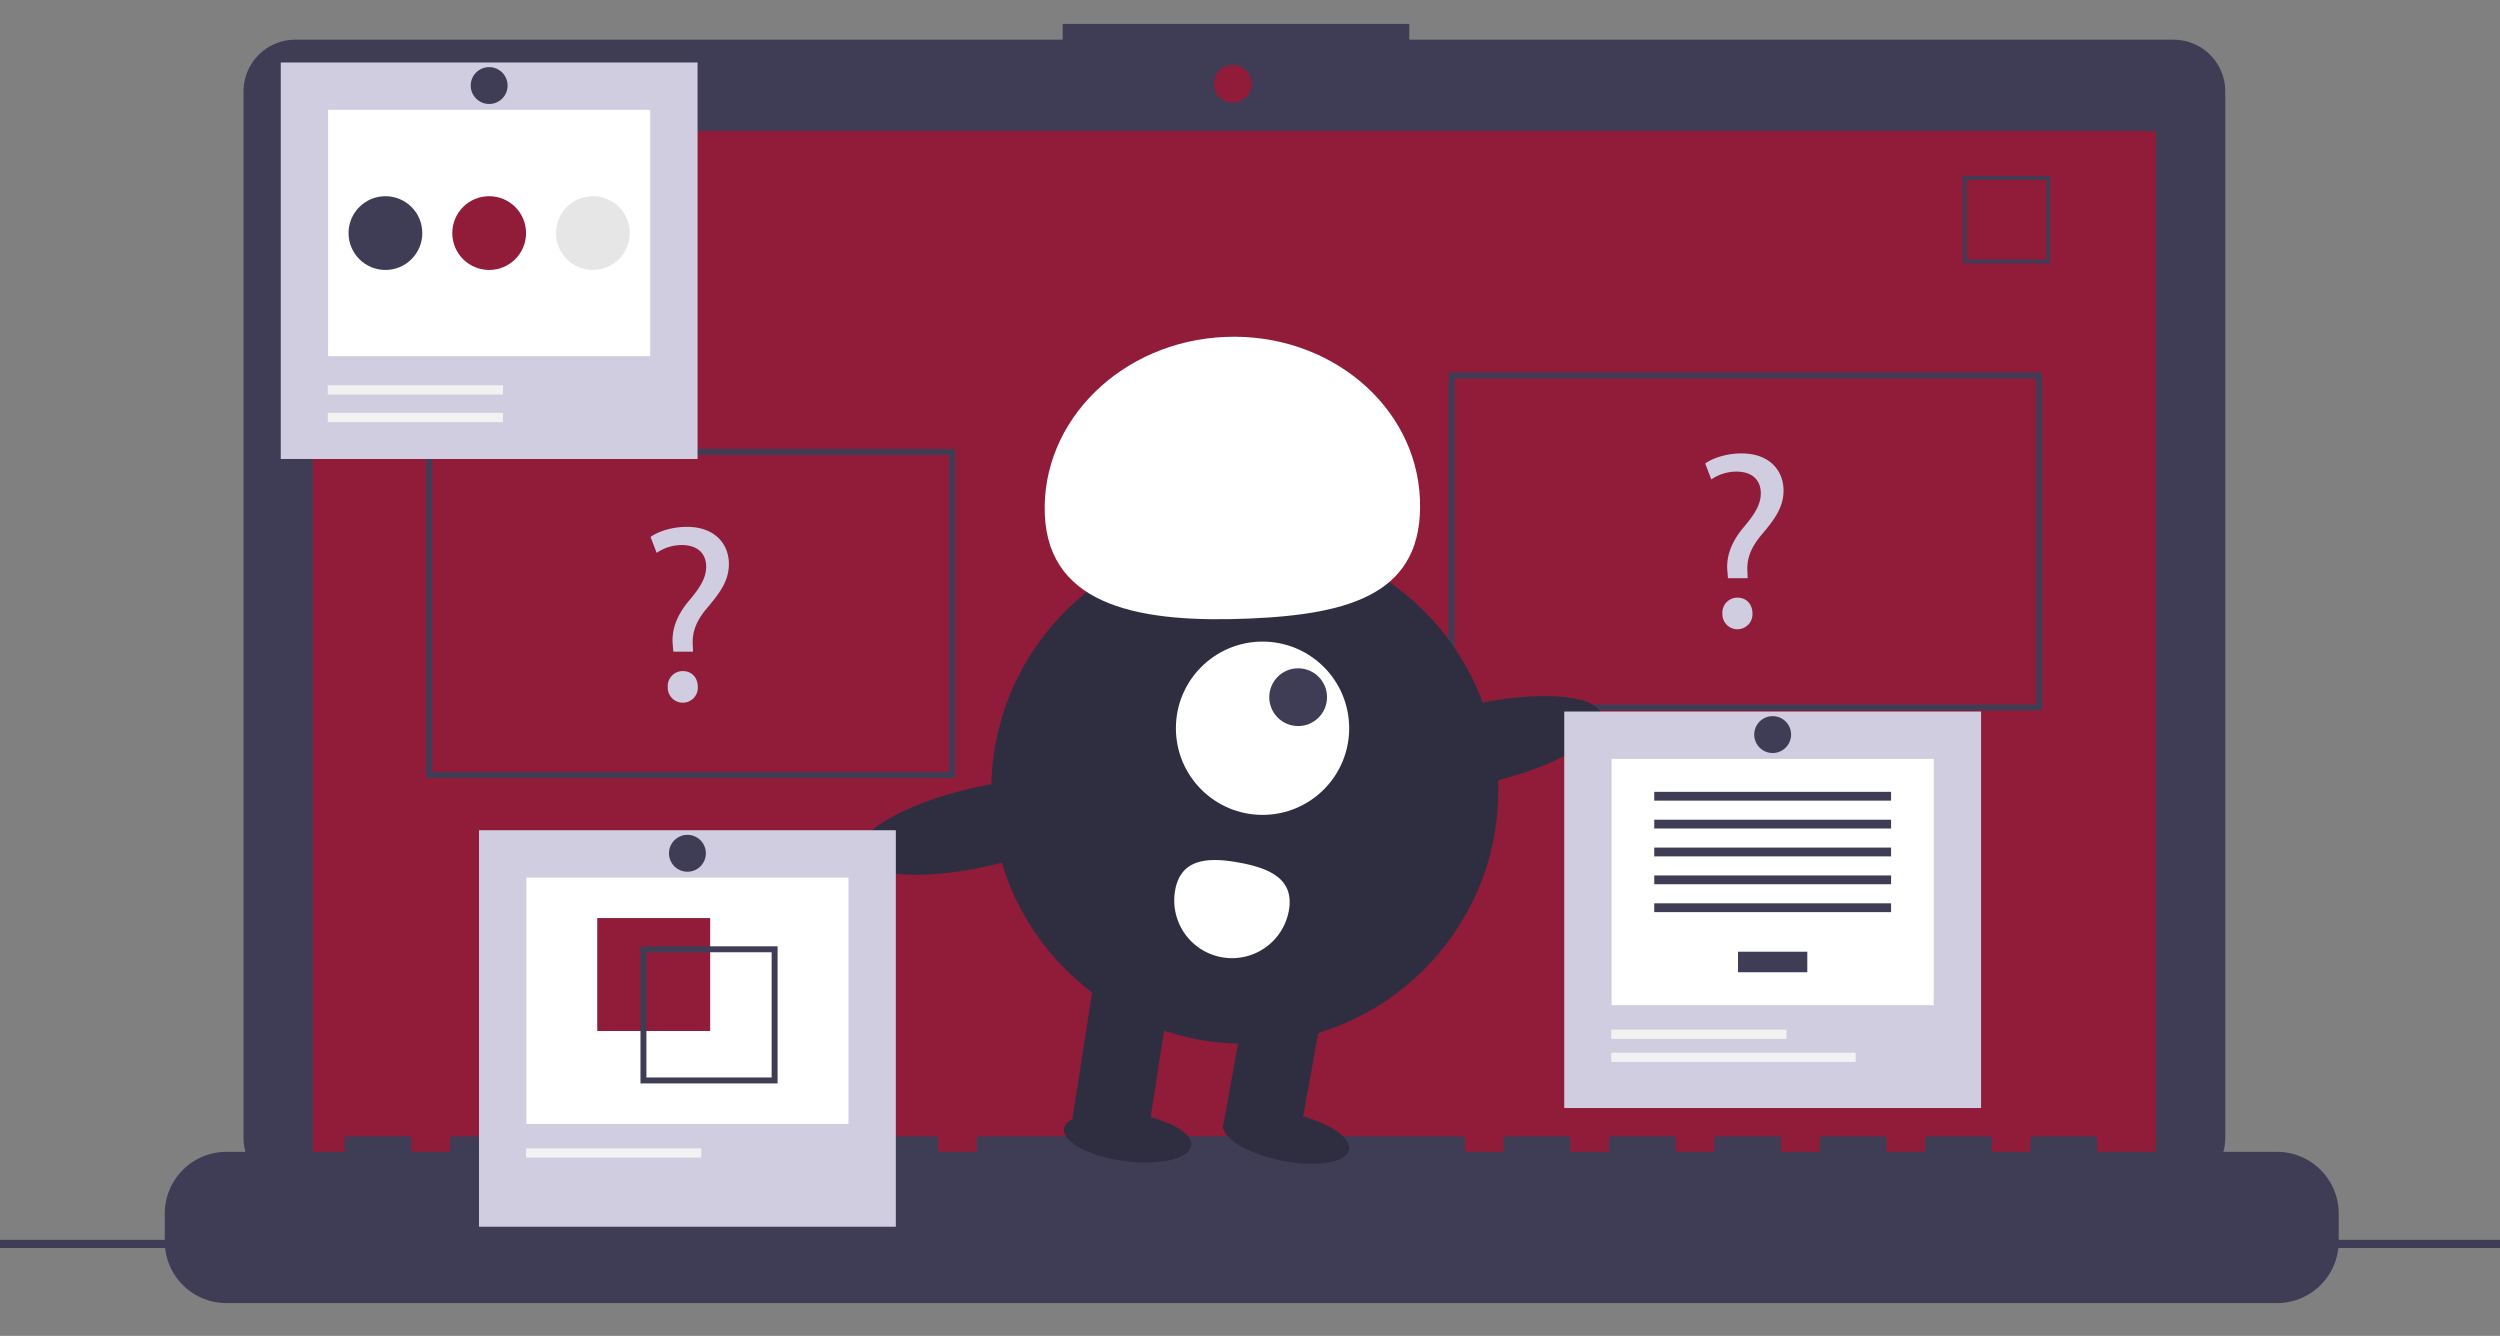 <?xml version="1.0" encoding="UTF-8" standalone="no"?>
<svg
   xmlns:dc="http://purl.org/dc/elements/1.1/"
   xmlns:cc="http://creativecommons.org/ns#"
   xmlns:rdf="http://www.w3.org/1999/02/22-rdf-syntax-ns#"
   xmlns:svg="http://www.w3.org/2000/svg"
   xmlns="http://www.w3.org/2000/svg"
   xmlns:sodipodi="http://sodipodi.sourceforge.net/DTD/sodipodi-0.dtd"
   xmlns:inkscape="http://www.inkscape.org/namespaces/inkscape"
   id="e18ebc6e-17e0-463f-bef8-5e03a9b69a2f"
   data-name="Layer 1"
   width="655"
   height="350"
   viewBox="0 0 655 350"
   version="1.1"
   sodipodi:docname="praca-w-embedded.svg"
   inkscape:version="0.92.5 (2060ec1f9f, 2020-04-08)">
  <rect x="0" y="0" width="655" height="350" fill="#808080" stroke="none"/>
  <defs
     id="defs103" />
  <sodipodi:namedview
     pagecolor="#ffffff"
     bordercolor="#666666"
     borderopacity="1"
     objecttolerance="10"
     gridtolerance="10"
     guidetolerance="10"
     inkscape:pageopacity="0"
     inkscape:pageshadow="2"
     inkscape:window-width="1920"
     inkscape:window-height="1016"
     id="namedview101"
     showgrid="false"
     inkscape:zoom="0.99147745"
     inkscape:cx="610.01569"
     inkscape:cy="105.5526"
     inkscape:window-x="0"
     inkscape:window-y="27"
     inkscape:window-maximized="1"
     inkscape:current-layer="e18ebc6e-17e0-463f-bef8-5e03a9b69a2f" />
  <title
     id="title2">online_test</title>
  <g
     id="g255"
     transform="translate(-14.12)">
    <path
       id="path8"
       d="M 583.596,10.401 H 383.348 V 6.273 h -90.8 v 4.127 H 91.473 A 13.545,13.545 0 0 0 77.928,23.946 V 298.148 a 13.545,13.545 0 0 0 13.545,13.545 H 583.596 a 13.545,13.545 0 0 0 13.545,-13.545 V 23.946 A 13.545,13.545 0 0 0 583.596,10.401 Z"
       inkscape:connector-curvature="0"
       style="fill:#3f3d56;stroke-width:0.77" />
    <rect
       id="rect10"
       height="272.401"
       width="482.893"
       y="34.339"
       x="96.088"
       style="fill:#901c3a;stroke-width:0.77" />
    <circle
       id="circle12"
       r="4.953"
       cy="21.957"
       cx="337.122"
       style="fill:#901c3a;stroke-width:0.77" />
    <path
       id="path14"
       d="m 551.26,69.008 h -22.89 v -22.89 h 22.89 z M 529.365,68.013 h 20.9 V 47.113 h -20.9 z"
       inkscape:connector-curvature="0"
       style="fill:#3f3d56;stroke-width:0.77" />
    <path
       id="path16"
       d="m 610.7,301.788 h -47.127 v -3.395 a 0.673,0.673 0 0 0 -0.673,-0.673 h -16.158 a 0.673,0.673 0 0 0 -0.673,0.673 v 3.395 h -10.099 v -3.395 a 0.673,0.673 0 0 0 -0.673,-0.673 h -16.158 a 0.673,0.673 0 0 0 -0.673,0.673 v 3.395 h -10.099 v -3.395 a 0.673,0.673 0 0 0 -0.673,-0.673 h -16.158 a 0.673,0.673 0 0 0 -0.673,0.673 v 3.395 h -10.099 v -3.395 a 0.673,0.673 0 0 0 -0.673,-0.673 h -16.158 a 0.673,0.673 0 0 0 -0.673,0.673 v 3.395 h -10.099 v -3.395 a 0.673,0.673 0 0 0 -0.673,-0.673 h -16.158 a 0.673,0.673 0 0 0 -0.673,0.673 v 3.395 h -10.099 v -3.395 a 0.673,0.673 0 0 0 -0.673,-0.673 h -16.158 a 0.673,0.673 0 0 0 -0.673,0.673 v 3.395 h -10.099 v -3.395 A 0.673,0.673 0 0 0 397.281,297.719 H 270.711 a 0.673,0.673 0 0 0 -0.673,0.673 v 3.395 h -10.099 v -3.395 a 0.673,0.673 0 0 0 -0.673,-0.673 H 243.108 a 0.673,0.673 0 0 0 -0.673,0.673 v 3.395 h -10.099 v -3.395 a 0.673,0.673 0 0 0 -0.673,-0.673 H 215.505 a 0.673,0.673 0 0 0 -0.673,0.673 v 3.395 h -10.099 v -3.395 a 0.673,0.673 0 0 0 -0.673,-0.673 h -16.158 a 0.673,0.673 0 0 0 -0.673,0.673 v 3.395 h -10.099 v -3.395 a 0.673,0.673 0 0 0 -0.673,-0.673 h -16.158 a 0.673,0.673 0 0 0 -0.673,0.673 v 3.395 h -10.099 v -3.395 a 0.673,0.673 0 0 0 -0.673,-0.673 h -16.158 a 0.673,0.673 0 0 0 -0.673,0.673 v 3.395 h -10.099 v -3.395 a 0.673,0.673 0 0 0 -0.673,-0.673 h -16.158 a 0.673,0.673 0 0 0 -0.673,0.673 v 3.395 H 73.45 a 16.158,16.158 0 0 0 -16.158,16.158 v 7.306 a 16.158,16.158 0 0 0 16.158,16.158 h 537.251 a 16.158,16.158 0 0 0 16.158,-16.158 v -7.306 a 16.158,16.158 0 0 0 -16.158,-16.158 z"
       inkscape:connector-curvature="0"
       style="fill:#3f3d56;stroke-width:0.77" />
    <g
       id="g206">
      <rect
         style="fill:#3f3d56;stroke-width:0.77"
         x="-9.168"
         y="324.833"
         width="702.485"
         height="2.144"
         id="rect18" />
    </g>
    <path
       id="path20"
       d="M 549.131,186.126 H 393.654 V 97.612 H 549.131 Z M 395.194,184.587 H 547.591 V 99.152 H 395.194 Z"
       inkscape:connector-curvature="0"
       style="fill:#3f3d56;stroke-width:0.77" />
    <path
       id="path22"
       d="M 264.347,203.829 H 125.804 V 117.624 H 264.347 Z M 127.344,202.29 H 262.808 V 119.164 H 127.344 Z"
       inkscape:connector-curvature="0"
       style="fill:#3f3d56;stroke-width:0.77" />
    <path
       id="path24"
       d="m 190.53,170.732 -0.133,-1.721 c -0.397,-3.574 0.794,-7.48 4.104,-11.451 2.979,-3.509 4.633,-6.09 4.633,-9.069 0,-3.376 -2.118,-5.626 -6.288,-5.692 a 11.761,11.761 0 0 0 -6.685,2.052 l -1.589,-4.17 c 2.185,-1.589 5.958,-2.648 9.465,-2.648 7.612,0 11.054,4.7 11.054,9.73 0,4.502 -2.515,7.745 -5.693,11.517 -2.912,3.442 -3.971,6.354 -3.773,9.73 l 0.066,1.721 z m -1.456,9.267 a 3.913,3.913 0 0 1 3.971,-4.17 c 2.317,0 3.906,1.721 3.906,4.17 a 3.942,3.942 0 1 1 -7.877,0 z"
       inkscape:connector-curvature="0"
       style="fill:#d0cde1;stroke-width:0.77" />
    <path
       id="path26"
       d="m 466.847,151.49 -0.133,-1.721 c -0.397,-3.574 0.794,-7.48 4.104,-11.451 2.979,-3.509 4.633,-6.09 4.633,-9.069 0,-3.376 -2.118,-5.626 -6.288,-5.692 a 11.761,11.761 0 0 0 -6.685,2.052 l -1.589,-4.17 c 2.185,-1.589 5.958,-2.648 9.465,-2.648 7.612,0 11.054,4.7 11.054,9.73 0,4.502 -2.515,7.745 -5.693,11.517 -2.912,3.442 -3.971,6.354 -3.773,9.73 l 0.066,1.721 z m -1.456,9.267 a 3.913,3.913 0 0 1 3.971,-4.17 c 2.317,0 3.906,1.721 3.906,4.17 a 3.942,3.942 0 1 1 -7.877,0 z"
       inkscape:connector-curvature="0"
       style="fill:#d0cde1;stroke-width:0.77" />
    <circle
       id="circle28"
       r="66.418"
       cy="207.045"
       cx="340.255"
       style="fill:#2f2e41;stroke-width:0.77" />
    <polygon
       transform="matrix(0.77,0,0,0.77,-31.266,6.273)"
       id="polygon30"
       points="449.365,379.018 423.568,374.348 431.935,320.484 457.731,325.154 "
       style="fill:#2f2e41" />
    <rect
       id="rect32"
       transform="rotate(10.261)"
       height="36.151"
       width="20.178"
       y="195.248"
       x="381.783"
       style="fill:#2f2e41;stroke-width:0.77" />
    <ellipse
       id="ellipse34"
       transform="rotate(-78.587)"
       ry="16.815"
       rx="6.305"
       cy="403.109"
       cx="-222.545"
       style="fill:#2f2e41;stroke-width:0.77" />
    <ellipse
       id="ellipse36"
       transform="rotate(-82.454)"
       ry="16.815"
       rx="6.305"
       cy="346.009"
       cx="-254.724"
       style="fill:#2f2e41;stroke-width:0.77" />
    <circle
       id="circle38"
       r="22.7"
       cy="190.798"
       cx="344.905"
       style="fill:#ffffff;stroke-width:0.77" />
    <circle
       id="circle40"
       r="7.567"
       cy="182.662"
       cx="354.234"
       style="fill:#3f3d56;stroke-width:0.77" />
    <path
       id="path42"
       d="m 287.86,134.789 c -0.999,-24.589 20.193,-45.416 47.334,-46.518 27.141,-1.102 49.952,17.937 50.951,42.526 0.999,24.589 -17.867,30.176 -45.008,31.278 -27.141,1.102 -52.278,-2.697 -53.277,-27.286 z"
       inkscape:connector-curvature="0"
       style="fill:#ffffff;stroke-width:0.77" />
    <ellipse
       id="ellipse44"
       transform="rotate(-12.91)"
       ry="10.425"
       rx="33.209"
       cy="279.739"
       cx="347.876"
       style="fill:#2f2e41;stroke-width:0.77" />
    <ellipse
       id="ellipse46"
       transform="rotate(-12.91)"
       ry="10.425"
       rx="33.209"
       cy="271.743"
       cx="215.952"
       style="fill:#2f2e41;stroke-width:0.77" />
    <path
       id="path48"
       d="m 322.013,233.219 a 15.133,15.133 0 0 0 29.782,5.391 c 1.489,-8.224 -4.87,-11.134 -13.094,-12.623 -8.224,-1.489 -15.199,-0.992 -16.688,7.232 z"
       inkscape:connector-curvature="0"
       style="fill:#ffffff;stroke-width:0.77" />
    <rect
       id="rect50"
       height="103.882"
       width="109.208"
       y="16.373"
       x="87.677"
       style="fill:#d0cde1;stroke-width:0.77" />
    <rect
       id="rect52"
       height="64.532"
       width="84.388"
       y="28.783"
       x="100.087"
       style="fill:#ffffff;stroke-width:0.77" />
    <rect
       id="rect54"
       height="2.416"
       width="45.901"
       y="100.929"
       x="100.003"
       style="fill:#f2f2f2;stroke-width:0.77" />
    <rect
       id="rect56"
       height="2.416"
       width="45.901"
       y="108.176"
       x="100.003"
       style="fill:#f2f2f2;stroke-width:0.77" />
    <circle
       id="circle58"
       r="9.663"
       cy="61.067"
       cx="115.102"
       style="fill:#3f3d56;stroke-width:0.77" />
    <circle
       id="circle60"
       r="9.663"
       cy="61.067"
       cx="142.281"
       style="fill:#901c3a;stroke-width:0.77" />
    <circle
       id="circle62"
       r="9.663"
       cy="61.067"
       cx="169.459"
       style="fill:#e6e6e6;stroke-width:0.77" />
    <circle
       id="circle64"
       r="4.832"
       cy="22.413"
       cx="142.281"
       style="fill:#3f3d56;stroke-width:0.77" />
    <rect
       id="rect66"
       height="103.882"
       width="109.208"
       y="217.52"
       x="139.62"
       style="fill:#d0cde1;stroke-width:0.77" />
    <rect
       id="rect68"
       height="64.532"
       width="84.388"
       y="229.93"
       x="152.03"
       style="fill:#ffffff;stroke-width:0.77" />
    <rect
       id="rect70"
       height="29.584"
       width="29.584"
       y="240.535"
       x="170.6"
       style="fill:#901c3a;stroke-width:0.77" />
    <path
       id="path72"
       d="m 181.925,247.933 v 35.924 h 35.924 v -35.924 z m 34.366,34.366 h -32.807 v -32.807 h 32.807 z"
       inkscape:connector-curvature="0"
       style="fill:#3f3d56;stroke-width:0.77" />
    <rect
       id="rect74"
       height="2.416"
       width="45.901"
       y="300.867"
       x="151.947"
       style="fill:#f2f2f2;stroke-width:0.77" />
    <circle
       id="circle76"
       r="4.832"
       cy="223.56"
       cx="194.225"
       style="fill:#3f3d56;stroke-width:0.77" />
    <rect
       id="rect78"
       height="103.882"
       width="109.208"
       y="186.42"
       x="423.953"
       style="fill:#d0cde1;stroke-width:0.77" />
    <rect
       id="rect80"
       height="64.532"
       width="84.388"
       y="198.83"
       x="436.363"
       style="fill:#ffffff;stroke-width:0.77" />
    <rect
       id="rect82"
       height="5.38"
       width="18.154"
       y="249.349"
       x="469.48"
       style="fill:#3f3d56;stroke-width:0.77" />
    <rect
       id="rect84"
       height="2.306"
       width="62.05"
       y="207.463"
       x="447.532"
       style="fill:#3f3d56;stroke-width:0.77" />
    <rect
       id="rect86"
       height="2.306"
       width="62.05"
       y="214.765"
       x="447.532"
       style="fill:#3f3d56;stroke-width:0.77" />
    <rect
       id="rect88"
       height="2.306"
       width="62.05"
       y="222.066"
       x="447.532"
       style="fill:#3f3d56;stroke-width:0.77" />
    <rect
       id="rect90"
       height="2.306"
       width="62.05"
       y="229.367"
       x="447.532"
       style="fill:#3f3d56;stroke-width:0.77" />
    <rect
       id="rect92"
       height="2.306"
       width="62.05"
       y="236.668"
       x="447.532"
       style="fill:#3f3d56;stroke-width:0.77" />
    <rect
       id="rect94"
       height="2.416"
       width="45.901"
       y="269.768"
       x="436.279"
       style="fill:#f2f2f2;stroke-width:0.77" />
    <rect
       id="rect96"
       height="2.416"
       width="64.02"
       y="275.807"
       x="436.279"
       style="fill:#f2f2f2;stroke-width:0.77" />
    <circle
       id="circle98"
       r="4.832"
       cy="192.46"
       cx="478.557"
       style="fill:#3f3d56;stroke-width:0.77" />
  </g>
</svg>
